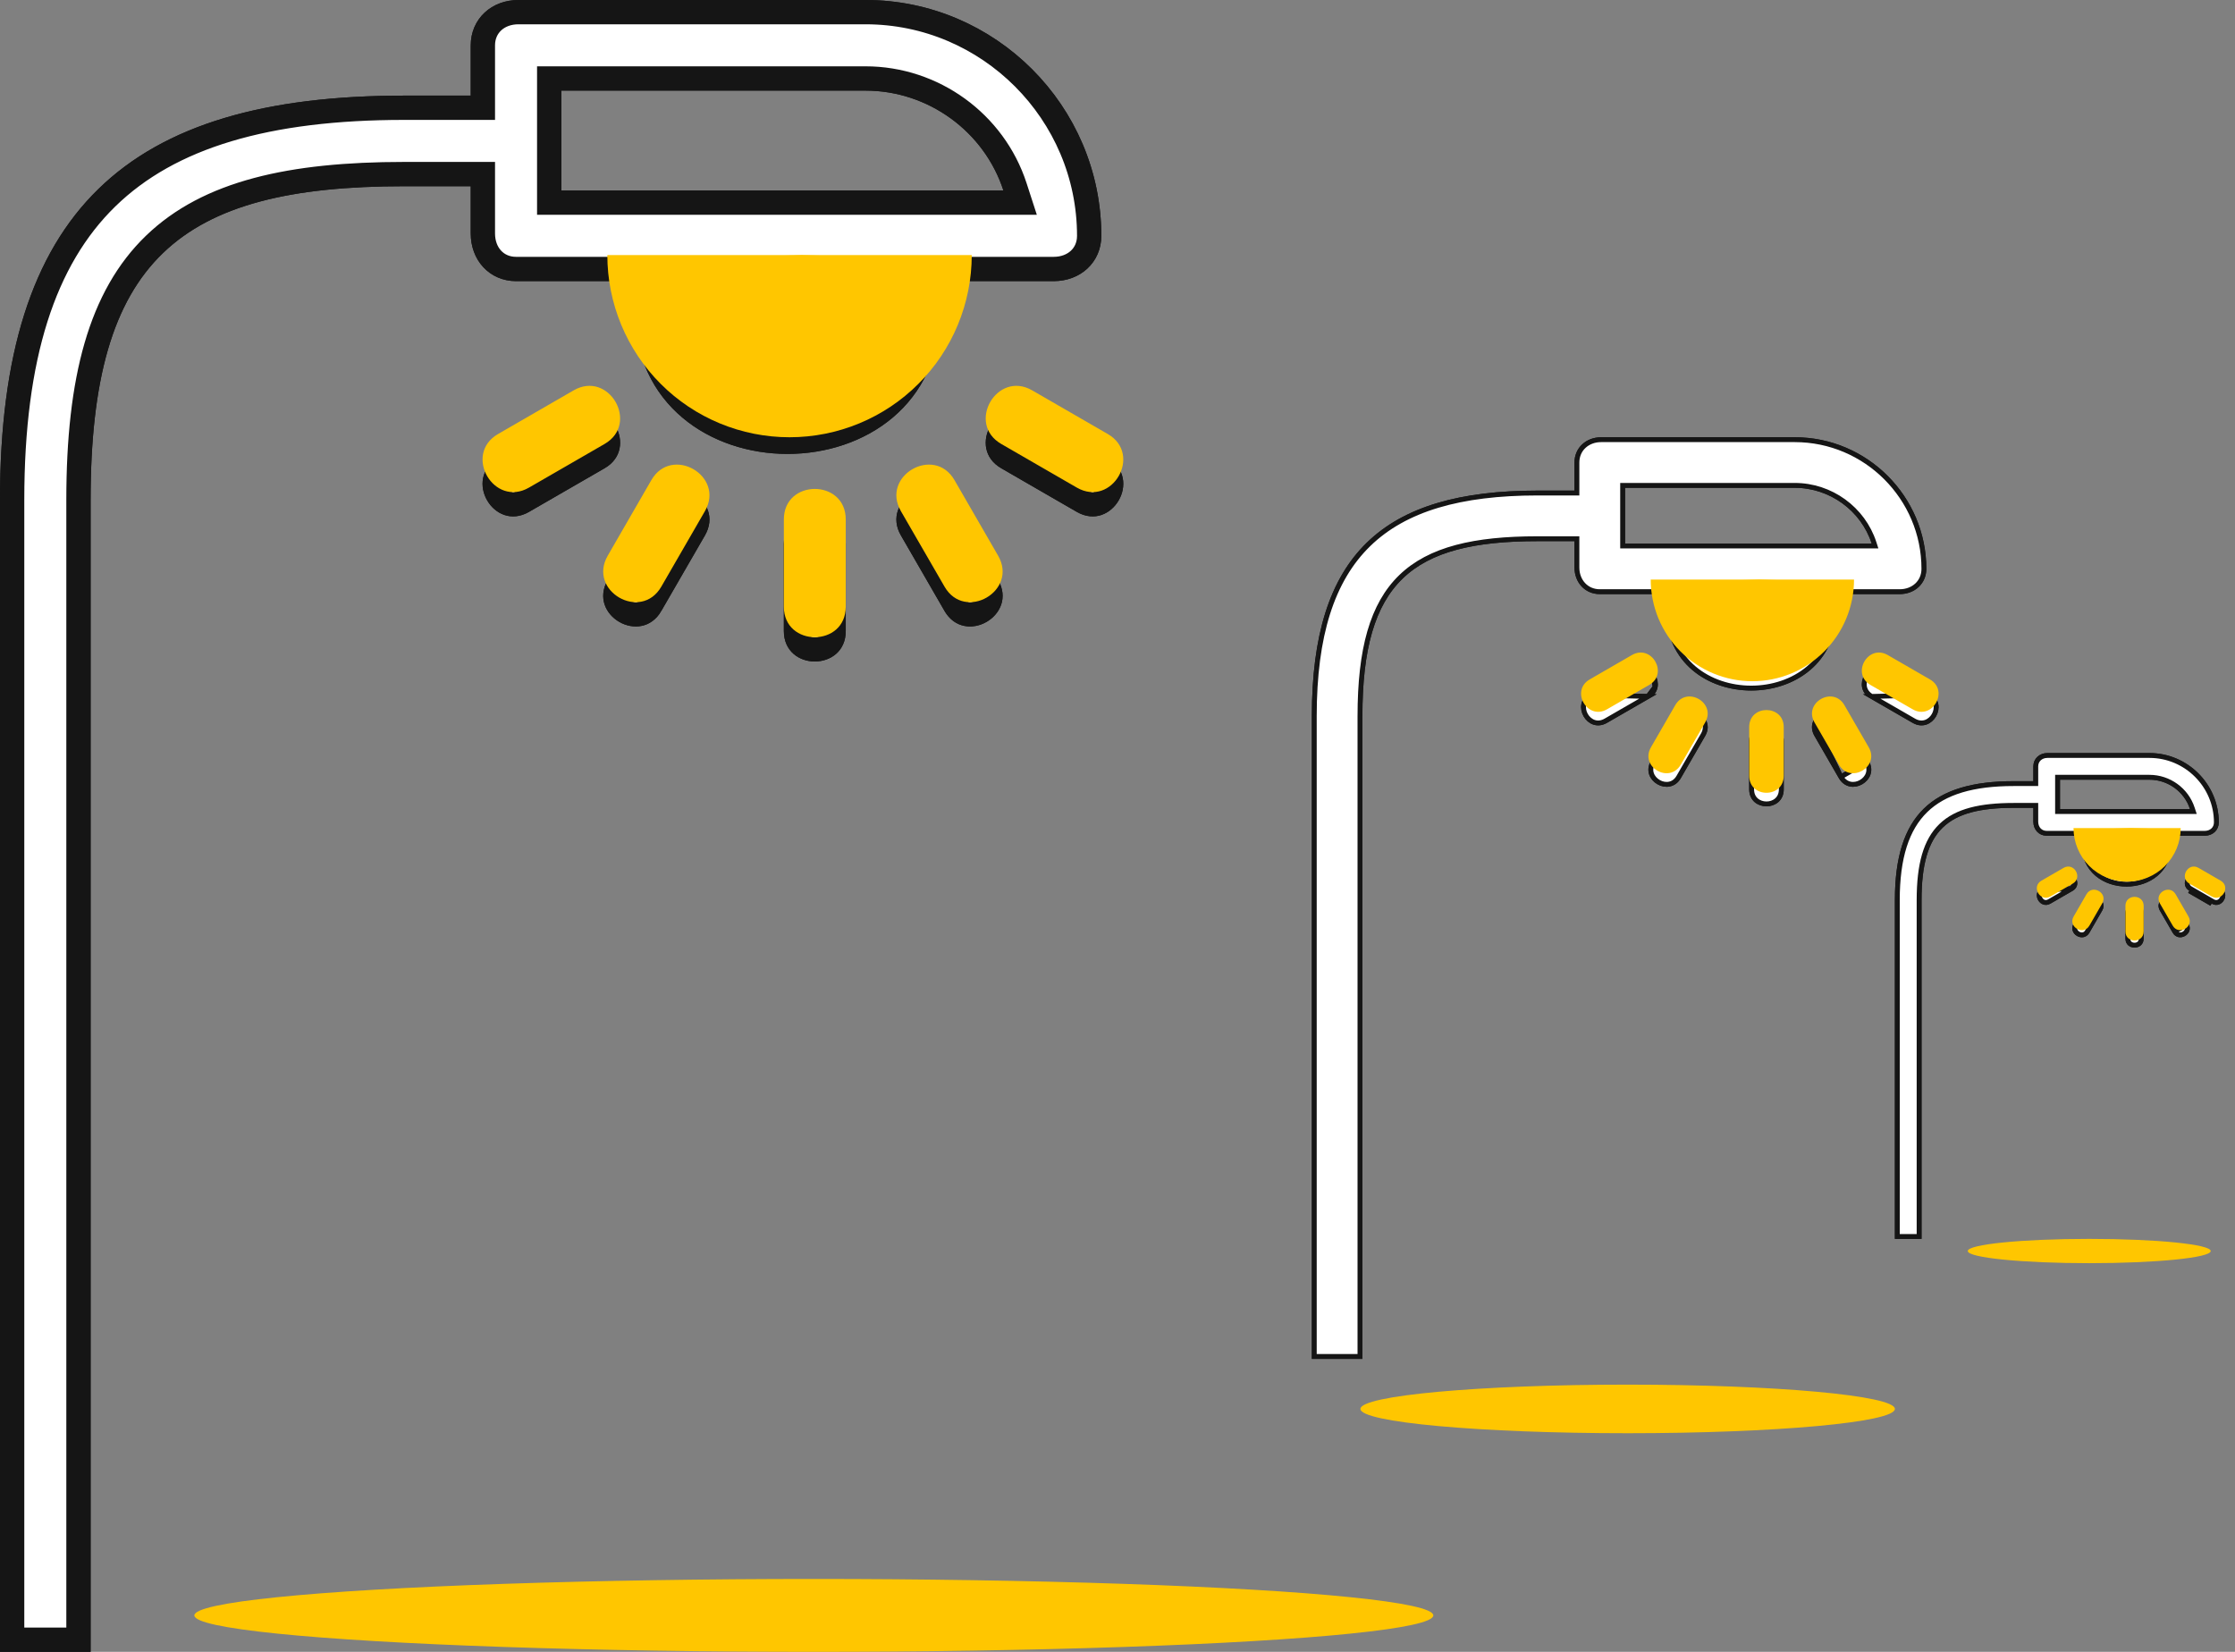 <?xml version="1.0" encoding="UTF-8"?> <svg xmlns="http://www.w3.org/2000/svg" width="92" height="68" viewBox="0 0 92 68" fill="none"><rect x="0" y="0" width="92" height="68" fill="#808080" stroke="none"/> <ellipse cx="33.5" cy="66.5" rx="25.5" ry="1.5" fill="#FFC600"></ellipse> <ellipse cx="67" cy="58" rx="11" ry="1" fill="#FFC600"></ellipse> <ellipse cx="86" cy="51.5" rx="5" ry="0.5" fill="#FFC600"></ellipse> <path d="M19.377 4.436H19.877V3.936V1.866C19.877 1.068 20.495 0.5 21.341 0.5H35.63C40.696 0.5 44.834 4.643 44.834 9.709C44.834 10.505 44.216 11.073 43.371 11.073H38.72H38.22V11.573V12.69C38.22 14.544 37.495 15.902 36.428 16.805C35.349 17.717 33.893 18.186 32.417 18.186C30.941 18.186 29.485 17.717 28.407 16.805C27.339 15.902 26.614 14.544 26.614 12.69V11.573V11.073H26.114H21.243C20.445 11.073 19.877 10.456 19.877 9.61V7.666V7.166H19.377H16.64C11.971 7.166 8.571 7.926 6.357 10.062C4.139 12.202 3.23 15.607 3.23 20.577V67.5H0.5V20.577C0.5 14.669 1.802 10.671 4.399 8.139C6.999 5.604 11.001 4.436 16.64 4.436H19.377ZM20.753 19.299L20.753 19.299L23.862 17.503C24.105 17.362 24.308 17.363 24.467 17.417C24.638 17.475 24.798 17.61 24.905 17.795C25.012 17.98 25.049 18.186 25.013 18.363C24.981 18.528 24.88 18.703 24.637 18.843L21.526 20.639L21.526 20.639C21.283 20.779 21.081 20.779 20.922 20.725C20.751 20.667 20.591 20.532 20.485 20.347C20.378 20.162 20.341 19.956 20.376 19.779C20.409 19.614 20.51 19.439 20.753 19.299ZM25.449 24.126L25.449 24.126L27.244 21.015C27.384 20.772 27.56 20.672 27.725 20.639C27.902 20.604 28.108 20.64 28.293 20.747C28.478 20.854 28.613 21.014 28.671 21.185C28.725 21.344 28.725 21.546 28.585 21.79C28.585 21.79 28.585 21.79 28.585 21.79L26.789 24.899L26.789 24.9C26.649 25.143 26.473 25.244 26.309 25.276C26.132 25.311 25.926 25.275 25.741 25.168C25.556 25.061 25.421 24.901 25.363 24.73C25.309 24.571 25.309 24.369 25.449 24.126ZM45.349 19.299L45.349 19.299C45.592 19.439 45.693 19.614 45.725 19.779C45.761 19.956 45.724 20.162 45.617 20.347C45.51 20.532 45.35 20.667 45.179 20.725C45.021 20.779 44.819 20.779 44.575 20.639L44.575 20.639L41.465 18.843C41.222 18.703 41.121 18.528 41.088 18.363C41.053 18.186 41.09 17.98 41.197 17.795C41.304 17.61 41.463 17.475 41.635 17.417C41.794 17.363 41.996 17.362 42.239 17.503L45.349 19.299ZM40.652 24.126L40.652 24.126C40.793 24.369 40.792 24.571 40.738 24.73C40.68 24.901 40.545 25.061 40.36 25.168C40.175 25.275 39.97 25.311 39.793 25.276C39.628 25.244 39.453 25.143 39.313 24.9L39.312 24.899L37.517 21.79C37.376 21.547 37.377 21.344 37.431 21.185C37.489 21.014 37.623 20.854 37.809 20.747C37.994 20.64 38.2 20.604 38.377 20.639C38.541 20.672 38.717 20.772 38.857 21.015L40.652 24.126ZM35.489 11.573V11.073H34.989H29.844H29.344V11.573V12.69C29.344 13.613 29.738 14.331 30.337 14.807C30.923 15.273 31.681 15.49 32.417 15.49C33.153 15.489 33.911 15.271 34.496 14.805C35.095 14.33 35.489 13.612 35.489 12.69V11.573ZM23.107 3.23H22.607V3.73V7.843V8.343H23.107H23.143H23.178H23.214H23.25H23.285H23.321H23.356H23.392H23.427H23.463H23.498H23.534H23.569H23.605H23.64H23.676H23.712H23.747H23.783H23.818H23.854H23.889H23.925H23.96H23.996H24.032H24.067H24.103H24.138H24.174H24.209H24.245H24.28H24.316H24.351H24.387H24.422H24.458H24.494H24.529H24.565H24.6H24.636H24.671H24.707H24.742H24.778H24.814H24.849H24.885H24.92H24.956H24.991H25.027H25.062H25.098H25.133H25.169H25.204H25.24H25.276H25.311H25.347H25.382H25.418H25.453H25.489H25.524H25.56H25.595H25.631H25.666H25.702H25.738H25.773H25.809H25.844H25.88H25.915H25.951H25.986H26.022H26.058H26.093H26.129H26.164H26.2H26.235H26.271H26.306H26.342H26.377H26.413H26.448H26.484H26.52H26.555H26.591H26.626H26.662H26.697H26.733H26.768H26.804H26.839H26.875H26.91H26.946H26.982H27.017H27.053H27.088H27.124H27.159H27.195H27.23H27.266H27.301H27.337H27.372H27.408H27.444H27.479H27.515H27.55H27.586H27.621H27.657H27.692H27.728H27.764H27.799H27.835H27.87H27.906H27.941H27.977H28.012H28.048H28.083H28.119H28.154H28.19H28.226H28.261H28.297H28.332H28.368H28.403H28.439H28.474H28.51H28.545H28.581H28.616H28.652H28.688H28.723H28.759H28.794H28.83H28.865H28.901H28.936H28.972H29.007H29.043H29.078H29.114H29.15H29.185H29.221H29.256H29.292H29.327H29.363H29.398H29.434H29.47H29.505H29.541H29.576H29.612H29.647H29.683H29.718H29.754H29.789H29.825H29.86H29.896H29.931H29.967H30.003H30.038H30.074H30.109H30.145H30.18H30.216H30.251H30.287H30.323H30.358H30.393H30.429H30.465H30.5H30.536H30.571H30.607H30.642H30.678H30.713H30.749H30.785H30.82H30.856H30.891H30.927H30.962H30.998H31.033H31.069H31.104H31.14H31.175H31.211H31.247H31.282H31.318H31.353H31.389H31.424H31.46H31.495H31.531H31.566H31.602H31.637H31.673H31.709H31.744H31.78H31.815H31.851H31.886H31.922H31.957H31.993H32.028H32.064H32.099H32.135H32.171H32.206H32.242H32.277H32.313H32.348H32.384H32.419H32.455H32.49H32.526H32.562H32.597H32.633H32.668H32.704H32.739H32.775H32.81H32.846H32.881H32.917H32.952H32.988H33.023H33.059H33.095H33.13H33.166H33.201H33.237H33.272H33.308H33.343H33.379H33.414H33.45H33.486H33.521H33.557H33.592H33.628H33.663H33.699H33.734H33.77H33.805H33.841H33.877H33.912H33.948H33.983H34.019H34.054H34.09H34.125H34.161H34.196H34.232H34.267H34.303H34.339H34.374H34.41H34.445H34.481H34.516H34.552H34.587H34.623H34.658H34.694H34.729H34.765H34.8H34.836H34.872H34.907H34.943H34.978H35.014H35.049H35.085H35.12H35.156H35.191H35.227H35.263H35.298H35.334H35.369H35.405H35.44H35.476H35.511H35.547H35.582H35.618H35.654H35.689H35.724H35.76H35.796H35.831H35.867H35.902H35.938H35.973H36.009H36.044H36.08H36.115H36.151H36.187H36.222H36.258H36.293H36.329H36.364H36.4H36.435H36.471H36.506H36.542H36.578H36.613H36.649H36.684H36.72H36.755H36.791H36.826H36.862H36.897H36.933H36.968H37.004H37.039H37.075H37.111H37.146H37.182H37.217H37.253H37.288H37.324H37.359H37.395H37.43H37.466H37.502H37.537H37.573H37.608H37.644H37.679H37.715H37.75H37.786H37.821H37.857H37.892H37.928H37.964H37.999H38.035H38.07H38.106H38.141H38.177H38.212H38.248H38.283H38.319H38.354H38.39H38.425H38.461H38.497H38.532H38.568H38.603H38.639H38.674H38.71H38.745H38.781H38.816H38.852H38.888H38.923H38.959H38.994H39.03H39.065H39.101H39.136H39.172H39.207H39.243H39.278H39.314H39.349H39.385H39.421H39.456H39.492H39.527H39.563H39.598H39.634H39.669H39.705H39.74H39.776H39.812H39.847H39.883H39.918H39.954H39.989H40.025H40.06H40.096H40.131H40.167H40.202H40.238H40.273H40.309H40.345H40.38H40.416H40.451H40.487H40.522H40.558H40.593H40.629H40.664H40.7H40.736H40.771H40.807H40.842H40.878H40.913H40.949H40.984H41.02H41.055H41.091H41.127H41.162H41.197H41.233H41.269H41.304H41.992L41.78 7.689C40.92 5.043 38.416 3.23 35.63 3.23H23.107ZM32.766 22.384C32.766 22.103 32.868 21.928 32.994 21.817C33.13 21.698 33.326 21.627 33.54 21.627C33.754 21.627 33.951 21.698 34.087 21.817C34.213 21.928 34.314 22.103 34.314 22.384V25.975C34.314 26.256 34.213 26.431 34.087 26.541C33.951 26.66 33.754 26.731 33.54 26.731C33.326 26.731 33.13 26.66 32.994 26.541C32.868 26.431 32.766 26.256 32.766 25.975V22.384Z" fill="white" stroke="#151515"></path> <path d="M35.489 11.573V11.073H34.989H29.844H29.344V11.573V12.69C29.344 13.613 29.738 14.331 30.337 14.807C30.923 15.273 31.681 15.49 32.417 15.49C33.153 15.489 33.911 15.271 34.496 14.805C35.095 14.33 35.489 13.612 35.489 12.69V11.573ZM30.344 12.69V12.073H34.489V12.69C34.489 13.299 34.24 13.731 33.874 14.023C33.495 14.324 32.967 14.489 32.416 14.49C31.866 14.49 31.338 14.325 30.959 14.024C30.593 13.733 30.344 13.301 30.344 12.69ZM3.23 20.577V67.5H0.5V20.577C0.5 14.669 1.802 10.671 4.399 8.139C6.999 5.604 11.001 4.436 16.64 4.436H19.377H19.877V3.936V1.866C19.877 1.068 20.495 0.5 21.341 0.5H35.63C40.696 0.5 44.834 4.643 44.834 9.709C44.834 10.505 44.216 11.073 43.371 11.073H38.72H38.22V11.573V12.69C38.22 14.544 37.495 15.902 36.428 16.805C35.349 17.717 33.893 18.186 32.417 18.186C30.941 18.186 29.485 17.717 28.407 16.805C27.339 15.902 26.614 14.544 26.614 12.69V11.573V11.073H26.114H21.243C20.445 11.073 19.877 10.456 19.877 9.61V7.666V7.166H19.377H16.64C11.971 7.166 8.571 7.926 6.357 10.062C4.139 12.202 3.23 15.607 3.23 20.577ZM20.753 19.299L20.753 19.299L23.862 17.503C24.105 17.362 24.308 17.363 24.467 17.417C24.638 17.475 24.798 17.61 24.905 17.795C25.012 17.98 25.049 18.186 25.013 18.363C24.981 18.528 24.88 18.703 24.637 18.843L21.526 20.639L21.526 20.639C21.283 20.779 21.081 20.779 20.922 20.725C20.751 20.667 20.591 20.532 20.485 20.347C20.378 20.162 20.341 19.956 20.376 19.779C20.409 19.614 20.51 19.439 20.753 19.299ZM25.449 24.126L25.449 24.126L27.244 21.015C27.384 20.772 27.56 20.672 27.725 20.639C27.902 20.604 28.108 20.64 28.293 20.747C28.478 20.854 28.613 21.014 28.671 21.185C28.725 21.344 28.725 21.546 28.585 21.79C28.585 21.79 28.585 21.79 28.585 21.79L26.789 24.899L26.789 24.9C26.649 25.143 26.473 25.244 26.309 25.276C26.132 25.311 25.926 25.275 25.741 25.168C25.556 25.061 25.421 24.901 25.363 24.73C25.309 24.571 25.309 24.369 25.449 24.126ZM45.349 19.299L45.349 19.299C45.592 19.439 45.693 19.614 45.725 19.779C45.761 19.956 45.724 20.162 45.617 20.347C45.51 20.532 45.35 20.667 45.179 20.725C45.021 20.779 44.819 20.779 44.575 20.639L44.575 20.639L41.465 18.843C41.222 18.703 41.121 18.528 41.088 18.363C41.053 18.186 41.09 17.98 41.197 17.795C41.304 17.61 41.463 17.475 41.635 17.417C41.794 17.363 41.996 17.362 42.239 17.503L45.349 19.299ZM40.652 24.126L40.652 24.126C40.793 24.369 40.792 24.571 40.738 24.73C40.68 24.901 40.545 25.061 40.36 25.168C40.175 25.275 39.97 25.311 39.793 25.276C39.628 25.244 39.453 25.143 39.313 24.9L39.312 24.899L37.517 21.79C37.376 21.547 37.377 21.344 37.431 21.185C37.489 21.014 37.623 20.854 37.809 20.747C37.994 20.64 38.2 20.604 38.377 20.639C38.541 20.672 38.717 20.772 38.857 21.015L40.652 24.126ZM23.107 3.23H22.607V3.73V7.843V8.343H23.107H23.143H23.178H23.214H23.25H23.285H23.321H23.356H23.392H23.427H23.463H23.498H23.534H23.569H23.605H23.64H23.676H23.712H23.747H23.783H23.818H23.854H23.889H23.925H23.96H23.996H24.032H24.067H24.103H24.138H24.174H24.209H24.245H24.28H24.316H24.351H24.387H24.422H24.458H24.494H24.529H24.565H24.6H24.636H24.671H24.707H24.742H24.778H24.814H24.849H24.885H24.92H24.956H24.991H25.027H25.062H25.098H25.133H25.169H25.204H25.24H25.276H25.311H25.347H25.382H25.418H25.453H25.489H25.524H25.56H25.595H25.631H25.666H25.702H25.738H25.773H25.809H25.844H25.88H25.915H25.951H25.986H26.022H26.058H26.093H26.129H26.164H26.2H26.235H26.271H26.306H26.342H26.377H26.413H26.448H26.484H26.52H26.555H26.591H26.626H26.662H26.697H26.733H26.768H26.804H26.839H26.875H26.91H26.946H26.982H27.017H27.053H27.088H27.124H27.159H27.195H27.23H27.266H27.301H27.337H27.372H27.408H27.444H27.479H27.515H27.55H27.586H27.621H27.657H27.692H27.728H27.764H27.799H27.835H27.87H27.906H27.941H27.977H28.012H28.048H28.083H28.119H28.154H28.19H28.226H28.261H28.297H28.332H28.368H28.403H28.439H28.474H28.51H28.545H28.581H28.616H28.652H28.688H28.723H28.759H28.794H28.83H28.865H28.901H28.936H28.972H29.007H29.043H29.078H29.114H29.15H29.185H29.221H29.256H29.292H29.327H29.363H29.398H29.434H29.47H29.505H29.541H29.576H29.612H29.647H29.683H29.718H29.754H29.789H29.825H29.86H29.896H29.931H29.967H30.003H30.038H30.074H30.109H30.145H30.18H30.216H30.251H30.287H30.323H30.358H30.393H30.429H30.465H30.5H30.536H30.571H30.607H30.642H30.678H30.713H30.749H30.785H30.82H30.856H30.891H30.927H30.962H30.998H31.033H31.069H31.104H31.14H31.175H31.211H31.247H31.282H31.318H31.353H31.389H31.424H31.46H31.495H31.531H31.566H31.602H31.637H31.673H31.709H31.744H31.78H31.815H31.851H31.886H31.922H31.957H31.993H32.028H32.064H32.099H32.135H32.171H32.206H32.242H32.277H32.313H32.348H32.384H32.419H32.455H32.49H32.526H32.562H32.597H32.633H32.668H32.704H32.739H32.775H32.81H32.846H32.881H32.917H32.952H32.988H33.023H33.059H33.095H33.13H33.166H33.201H33.237H33.272H33.308H33.343H33.379H33.414H33.45H33.486H33.521H33.557H33.592H33.628H33.663H33.699H33.734H33.77H33.805H33.841H33.877H33.912H33.948H33.983H34.019H34.054H34.09H34.125H34.161H34.196H34.232H34.267H34.303H34.339H34.374H34.41H34.445H34.481H34.516H34.552H34.587H34.623H34.658H34.694H34.729H34.765H34.8H34.836H34.872H34.907H34.943H34.978H35.014H35.049H35.085H35.12H35.156H35.191H35.227H35.263H35.298H35.334H35.369H35.405H35.44H35.476H35.511H35.547H35.582H35.618H35.654H35.689H35.724H35.76H35.796H35.831H35.867H35.902H35.938H35.973H36.009H36.044H36.08H36.115H36.151H36.187H36.222H36.258H36.293H36.329H36.364H36.4H36.435H36.471H36.506H36.542H36.578H36.613H36.649H36.684H36.72H36.755H36.791H36.826H36.862H36.897H36.933H36.968H37.004H37.039H37.075H37.111H37.146H37.182H37.217H37.253H37.288H37.324H37.359H37.395H37.43H37.466H37.502H37.537H37.573H37.608H37.644H37.679H37.715H37.75H37.786H37.821H37.857H37.892H37.928H37.964H37.999H38.035H38.07H38.106H38.141H38.177H38.212H38.248H38.283H38.319H38.354H38.39H38.425H38.461H38.497H38.532H38.568H38.603H38.639H38.674H38.71H38.745H38.781H38.816H38.852H38.888H38.923H38.959H38.994H39.03H39.065H39.101H39.136H39.172H39.207H39.243H39.278H39.314H39.349H39.385H39.421H39.456H39.492H39.527H39.563H39.598H39.634H39.669H39.705H39.74H39.776H39.812H39.847H39.883H39.918H39.954H39.989H40.025H40.06H40.096H40.131H40.167H40.202H40.238H40.273H40.309H40.345H40.38H40.416H40.451H40.487H40.522H40.558H40.593H40.629H40.664H40.7H40.736H40.771H40.807H40.842H40.878H40.913H40.949H40.984H41.02H41.055H41.091H41.127H41.162H41.197H41.233H41.269H41.304H41.992L41.78 7.689C40.92 5.043 38.416 3.23 35.63 3.23H23.107ZM32.766 22.384C32.766 22.103 32.868 21.928 32.994 21.817C33.13 21.698 33.326 21.627 33.54 21.627C33.754 21.627 33.951 21.698 34.087 21.817C34.213 21.928 34.314 22.103 34.314 22.384V25.975C34.314 26.256 34.213 26.431 34.087 26.541C33.951 26.66 33.754 26.731 33.54 26.731C33.326 26.731 33.13 26.66 32.994 26.541C32.868 26.431 32.766 26.256 32.766 25.975V22.384Z" fill="white" stroke="#151515"></path> <path fill-rule="evenodd" clip-rule="evenodd" d="M38.72 10.691V11.69C38.72 19.685 26.114 19.685 26.114 11.69V10.746L33 10.5L38.72 10.691ZM23.612 16.07C25.064 15.232 26.337 17.438 24.887 18.276L21.776 20.072C20.326 20.91 19.052 18.703 20.503 17.866L23.612 16.07ZM26.811 19.765C27.649 18.315 29.855 19.588 29.018 21.04L27.222 24.15C26.385 25.601 24.179 24.326 25.016 22.876L26.811 19.765ZM42.489 16.07C41.038 15.232 39.764 17.438 41.215 18.276L44.325 20.072C45.776 20.91 47.049 18.703 45.599 17.866L42.489 16.07ZM39.29 19.765C38.452 18.315 36.246 19.588 37.083 21.04L38.88 24.15C39.717 25.601 41.923 24.326 41.086 22.876L39.29 19.765ZM34.814 21.384C34.814 19.708 32.266 19.708 32.266 21.384V24.975C32.266 26.65 34.814 26.65 34.814 24.975V21.384Z" fill="#FFC600"></path> <path d="M40 10.5C40 11.485 39.806 12.46 39.429 13.37C39.052 14.28 38.5 15.107 37.803 15.803C37.107 16.5 36.28 17.052 35.37 17.429C34.46 17.806 33.485 18 32.5 18C31.515 18 30.54 17.806 29.63 17.429C28.72 17.052 27.893 16.5 27.197 15.803C26.5 15.107 25.948 14.28 25.571 13.37C25.194 12.46 25 11.485 25 10.5L32.5 10.5H40Z" fill="#FFC600"></path> <path d="M65.489 28.613L65.489 28.613C65.311 28.716 65.222 28.856 65.193 29.001C65.164 29.148 65.196 29.306 65.274 29.442C65.353 29.578 65.474 29.685 65.616 29.733C65.755 29.78 65.921 29.773 66.1 29.67L66.1 29.67L67.836 28.669L65.489 28.613ZM65.489 28.613L67.224 27.61M65.489 28.613L67.224 27.61M68.044 31.372L68.044 31.372C67.941 31.55 67.934 31.716 67.982 31.856C68.03 31.997 68.137 32.119 68.273 32.197C68.408 32.276 68.567 32.308 68.714 32.278C68.858 32.25 68.999 32.161 69.102 31.982L69.102 31.982L70.104 30.247C70.104 30.247 70.104 30.247 70.104 30.247C70.207 30.068 70.214 29.902 70.166 29.763C70.118 29.621 70.011 29.499 69.875 29.421C69.74 29.343 69.581 29.311 69.434 29.34C69.29 29.369 69.149 29.457 69.046 29.636L68.044 31.372ZM68.044 31.372L69.046 29.636L68.044 31.372ZM79.392 28.613L79.392 28.613L77.657 27.61C77.657 27.61 77.657 27.61 77.657 27.61C77.478 27.508 77.312 27.501 77.172 27.548C77.03 27.596 76.909 27.703 76.831 27.839C76.752 27.975 76.72 28.133 76.749 28.28C76.778 28.425 76.867 28.566 77.046 28.669L79.392 28.613ZM79.392 28.613C79.57 28.716 79.659 28.856 79.688 29.001C79.717 29.148 79.685 29.306 79.607 29.442C79.528 29.578 79.407 29.685 79.265 29.733C79.126 29.78 78.96 29.773 78.781 29.67L78.781 29.67L77.046 28.669L79.392 28.613ZM76.837 31.372L76.837 31.372L75.835 29.636L76.837 31.372ZM76.837 31.372C76.94 31.55 76.947 31.716 76.899 31.856C76.851 31.997 76.744 32.119 76.608 32.197C76.473 32.276 76.314 32.308 76.167 32.278C76.023 32.25 75.882 32.161 75.779 31.982L75.779 31.982M76.837 31.372L75.779 31.982M75.779 31.982L74.777 30.247C74.674 30.069 74.668 29.902 74.715 29.763M75.779 31.982L74.715 29.763M67.224 27.61C67.403 27.508 67.569 27.501 67.709 27.548M67.224 27.61L67.709 27.548M67.709 27.548C67.851 27.596 67.972 27.703 68.05 27.839M67.709 27.548L68.05 27.839M68.05 27.839C68.129 27.975 68.161 28.133 68.132 28.28M68.05 27.839L68.132 28.28M68.132 28.28C68.103 28.425 68.014 28.566 67.836 28.669L68.132 28.28ZM74.715 29.763C74.763 29.621 74.87 29.499 75.006 29.421M74.715 29.763L75.006 29.421M75.006 29.421C75.141 29.343 75.3 29.311 75.447 29.34M75.006 29.421L75.447 29.34M75.447 29.34C75.591 29.369 75.732 29.457 75.835 29.636L75.447 29.34ZM64.811 20.296H64.911V20.196V19.041C64.911 18.483 65.351 18.1 65.907 18.1H73.88C76.805 18.1 79.194 20.492 79.194 23.417C79.194 23.974 78.755 24.357 78.199 24.357H75.604H75.504V24.457V25.08C75.504 26.166 75.077 26.975 74.44 27.513C73.802 28.053 72.946 28.326 72.087 28.326C71.228 28.326 70.373 28.053 69.734 27.513C69.097 26.975 68.67 26.166 68.67 25.08V24.457V24.357H68.57H65.852C65.295 24.357 64.911 23.918 64.911 23.362V22.277V22.177H64.811H63.285C60.689 22.177 58.854 22.602 57.671 23.743C56.488 24.885 55.981 26.721 55.981 29.481V55.84H54.1V29.481C54.1 26.163 54.831 23.874 56.33 22.413C57.829 20.951 60.119 20.296 63.285 20.296H64.811ZM73.622 24.457V24.357H73.522H70.651H70.552V24.457V25.08C70.552 25.54 70.745 25.889 71.038 26.121C71.328 26.352 71.71 26.464 72.087 26.463C72.464 26.463 72.846 26.351 73.136 26.12C73.428 25.888 73.622 25.539 73.622 25.08V24.457ZM66.893 19.981H66.793V20.081V22.376V22.476H66.893H66.912H66.932H66.952H66.972H66.992H67.012H67.031H67.051H67.071H67.091H67.111H67.131H67.15H67.17H67.19H67.21H67.23H67.25H67.269H67.289H67.309H67.329H67.349H67.369H67.388H67.408H67.428H67.448H67.468H67.488H67.507H67.527H67.547H67.567H67.587H67.607H67.626H67.646H67.666H67.686H67.706H67.726H67.745H67.765H67.785H67.805H67.825H67.845H67.864H67.884H67.904H67.924H67.944H67.964H67.983H68.003H68.023H68.043H68.063H68.083H68.102H68.122H68.142H68.162H68.182H68.201H68.221H68.241H68.261H68.281H68.301H68.32H68.34H68.36H68.38H68.4H68.42H68.439H68.459H68.479H68.499H68.519H68.539H68.558H68.578H68.598H68.618H68.638H68.658H68.677H68.697H68.717H68.737H68.757H68.777H68.796H68.816H68.836H68.856H68.876H68.896H68.915H68.935H68.955H68.975H68.995H69.015H69.034H69.054H69.074H69.094H69.114H69.134H69.153H69.173H69.193H69.213H69.233H69.253H69.272H69.292H69.312H69.332H69.352H69.372H69.391H69.411H69.431H69.451H69.471H69.49H69.51H69.53H69.55H69.57H69.59H69.609H69.629H69.649H69.669H69.689H69.709H69.728H69.748H69.768H69.788H69.808H69.828H69.847H69.867H69.887H69.907H69.927H69.947H69.966H69.986H70.006H70.026H70.046H70.066H70.085H70.105H70.125H70.145H70.165H70.185H70.204H70.224H70.244H70.264H70.284H70.304H70.323H70.343H70.363H70.383H70.403H70.423H70.442H70.462H70.482H70.502H70.522H70.541H70.561H70.581H70.601H70.621H70.641H70.66H70.68H70.7H70.72H70.74H70.76H70.779H70.799H70.819H70.839H70.859H70.879H70.898H70.918H70.938H70.958H70.978H70.998H71.017H71.037H71.057H71.077H71.097H71.117H71.136H71.156H71.176H71.196H71.216H71.236H71.255H71.275H71.295H71.315H71.335H71.355H71.374H71.394H71.414H71.434H71.454H71.474H71.493H71.513H71.533H71.553H71.573H71.593H71.612H71.632H71.652H71.672H71.692H71.712H71.731H71.751H71.771H71.791H71.811H71.831H71.85H71.87H71.89H71.91H71.93H71.95H71.969H71.989H72.009H72.029H72.049H72.068H72.088H72.108H72.128H72.148H72.168H72.187H72.207H72.227H72.247H72.267H72.287H72.306H72.326H72.346H72.366H72.386H72.406H72.425H72.445H72.465H72.485H72.505H72.525H72.544H72.564H72.584H72.604H72.624H72.644H72.663H72.683H72.703H72.723H72.743H72.763H72.782H72.802H72.822H72.842H72.862H72.881H72.901H72.921H72.941H72.961H72.981H73H73.02H73.04H73.06H73.08H73.1H73.119H73.139H73.159H73.179H73.199H73.219H73.238H73.258H73.278H73.298H73.318H73.338H73.357H73.377H73.397H73.417H73.437H73.457H73.476H73.496H73.516H73.536H73.556H73.576H73.595H73.615H73.635H73.655H73.675H73.694H73.714H73.734H73.754H73.774H73.794H73.813H73.833H73.853H73.873H73.893H73.912H73.932H73.952H73.972H73.992H74.012H74.031H74.051H74.071H74.091H74.111H74.131H74.15H74.17H74.19H74.21H74.23H74.25H74.269H74.289H74.309H74.329H74.349H74.369H74.388H74.408H74.428H74.448H74.468H74.488H74.507H74.527H74.547H74.567H74.587H74.607H74.626H74.646H74.666H74.686H74.706H74.725H74.745H74.765H74.785H74.805H74.825H74.844H74.864H74.884H74.904H74.924H74.944H74.963H74.983H75.003H75.023H75.043H75.063H75.082H75.102H75.122H75.142H75.162H75.182H75.201H75.221H75.241H75.261H75.281H75.301H75.32H75.34H75.36H75.38H75.4H75.419H75.439H75.459H75.479H75.499H75.519H75.538H75.558H75.578H75.598H75.618H75.638H75.657H75.677H75.697H75.717H75.737H75.757H75.776H75.796H75.816H75.836H75.856H75.876H75.895H75.915H75.935H75.955H75.975H75.995H76.014H76.034H76.054H76.074H76.094H76.114H76.133H76.153H76.173H76.193H76.213H76.233H76.252H76.272H76.292H76.312H76.332H76.352H76.371H76.391H76.411H76.431H76.451H76.471H76.49H76.51H76.53H76.55H76.57H76.589H76.609H76.629H76.649H76.669H76.689H76.708H76.728H76.748H76.768H76.788H76.808H76.827H76.847H76.867H76.887H76.907H76.927H76.946H76.966H76.986H77.006H77.026H77.046H77.183L77.141 22.345C76.685 20.943 75.357 19.981 73.88 19.981H66.893ZM72.103 30.489C72.103 30.283 72.18 30.135 72.291 30.038C72.403 29.939 72.557 29.888 72.714 29.888C72.87 29.888 73.024 29.939 73.136 30.038C73.247 30.135 73.325 30.283 73.325 30.489V32.493C73.325 32.699 73.247 32.846 73.136 32.943C73.024 33.042 72.87 33.094 72.714 33.094C72.557 33.094 72.403 33.042 72.291 32.943C72.18 32.846 72.103 32.699 72.103 32.493V30.489Z" fill="white" stroke="#151515" stroke-width="0.2"></path> <path d="M65.489 28.613L65.489 28.613C65.311 28.716 65.222 28.856 65.193 29.001C65.164 29.148 65.196 29.306 65.274 29.442C65.353 29.578 65.474 29.685 65.616 29.733C65.755 29.78 65.921 29.773 66.1 29.67L66.1 29.67L67.836 28.669L65.489 28.613ZM65.489 28.613L67.224 27.61M65.489 28.613L67.224 27.61M68.044 31.372L68.044 31.372C67.941 31.55 67.934 31.716 67.982 31.856C68.03 31.997 68.137 32.119 68.273 32.197C68.408 32.276 68.567 32.308 68.714 32.278C68.858 32.25 68.999 32.161 69.102 31.982L69.102 31.982L70.104 30.247C70.104 30.247 70.104 30.247 70.104 30.247C70.207 30.068 70.214 29.902 70.166 29.763C70.118 29.621 70.011 29.499 69.875 29.421C69.74 29.343 69.581 29.311 69.434 29.34C69.29 29.369 69.149 29.457 69.046 29.636L68.044 31.372ZM68.044 31.372L69.046 29.636L68.044 31.372ZM79.392 28.613L79.392 28.613L77.657 27.61C77.657 27.61 77.657 27.61 77.657 27.61C77.478 27.508 77.312 27.501 77.172 27.548C77.03 27.596 76.909 27.703 76.831 27.839C76.752 27.975 76.72 28.133 76.749 28.28C76.778 28.425 76.867 28.566 77.046 28.669L79.392 28.613ZM79.392 28.613C79.57 28.716 79.659 28.856 79.688 29.001C79.717 29.148 79.685 29.306 79.607 29.442C79.528 29.578 79.407 29.685 79.265 29.733C79.126 29.78 78.96 29.773 78.781 29.67L78.781 29.67L77.046 28.669L79.392 28.613ZM76.837 31.372L76.837 31.372L75.835 29.636L76.837 31.372ZM76.837 31.372C76.94 31.55 76.947 31.716 76.899 31.856C76.851 31.997 76.744 32.119 76.608 32.197C76.473 32.276 76.314 32.308 76.167 32.278C76.023 32.25 75.882 32.161 75.779 31.982L75.779 31.982M76.837 31.372L75.779 31.982M75.779 31.982L74.777 30.247C74.674 30.069 74.668 29.902 74.715 29.763M75.779 31.982L74.715 29.763M67.224 27.61C67.403 27.508 67.569 27.501 67.709 27.548M67.224 27.61L67.709 27.548M67.709 27.548C67.851 27.596 67.972 27.703 68.05 27.839M67.709 27.548L68.05 27.839M68.05 27.839C68.129 27.975 68.161 28.133 68.132 28.28M68.05 27.839L68.132 28.28M68.132 28.28C68.103 28.425 68.014 28.566 67.836 28.669L68.132 28.28ZM74.715 29.763C74.763 29.621 74.87 29.499 75.006 29.421M74.715 29.763L75.006 29.421M75.006 29.421C75.141 29.343 75.3 29.311 75.447 29.34M75.006 29.421L75.447 29.34M75.447 29.34C75.591 29.369 75.732 29.457 75.835 29.636L75.447 29.34ZM73.622 24.457V24.357H73.522H70.651H70.552V24.457V25.08C70.552 25.54 70.745 25.889 71.038 26.121C71.328 26.352 71.71 26.464 72.087 26.463C72.464 26.463 72.846 26.351 73.136 26.12C73.428 25.888 73.622 25.539 73.622 25.08V24.457ZM70.751 25.08V24.557H73.422V25.08C73.422 25.476 73.257 25.768 73.011 25.964C72.763 26.162 72.427 26.263 72.087 26.264C71.746 26.264 71.411 26.162 71.162 25.965C70.916 25.769 70.751 25.477 70.751 25.08ZM55.981 29.481V55.84H54.1V29.481C54.1 26.163 54.831 23.874 56.33 22.413C57.829 20.951 60.119 20.296 63.285 20.296H64.811H64.911V20.196V19.041C64.911 18.483 65.351 18.1 65.907 18.1H73.88C76.805 18.1 79.194 20.492 79.194 23.417C79.194 23.974 78.755 24.357 78.199 24.357H75.604H75.504V24.457V25.08C75.504 26.166 75.077 26.975 74.44 27.513C73.802 28.053 72.946 28.326 72.087 28.326C71.228 28.326 70.373 28.053 69.734 27.513C69.097 26.975 68.67 26.166 68.67 25.08V24.457V24.357H68.57H65.852C65.295 24.357 64.911 23.918 64.911 23.362V22.277V22.177H64.811H63.285C60.689 22.177 58.854 22.602 57.671 23.743C56.488 24.885 55.981 26.721 55.981 29.481ZM66.893 19.981H66.793V20.081V22.376V22.476H66.893H66.912H66.932H66.952H66.972H66.992H67.012H67.031H67.051H67.071H67.091H67.111H67.131H67.15H67.17H67.19H67.21H67.23H67.25H67.269H67.289H67.309H67.329H67.349H67.369H67.388H67.408H67.428H67.448H67.468H67.488H67.507H67.527H67.547H67.567H67.587H67.607H67.626H67.646H67.666H67.686H67.706H67.726H67.745H67.765H67.785H67.805H67.825H67.845H67.864H67.884H67.904H67.924H67.944H67.964H67.983H68.003H68.023H68.043H68.063H68.083H68.102H68.122H68.142H68.162H68.182H68.201H68.221H68.241H68.261H68.281H68.301H68.32H68.34H68.36H68.38H68.4H68.42H68.439H68.459H68.479H68.499H68.519H68.539H68.558H68.578H68.598H68.618H68.638H68.658H68.677H68.697H68.717H68.737H68.757H68.777H68.796H68.816H68.836H68.856H68.876H68.896H68.915H68.935H68.955H68.975H68.995H69.015H69.034H69.054H69.074H69.094H69.114H69.134H69.153H69.173H69.193H69.213H69.233H69.253H69.272H69.292H69.312H69.332H69.352H69.372H69.391H69.411H69.431H69.451H69.471H69.49H69.51H69.53H69.55H69.57H69.59H69.609H69.629H69.649H69.669H69.689H69.709H69.728H69.748H69.768H69.788H69.808H69.828H69.847H69.867H69.887H69.907H69.927H69.947H69.966H69.986H70.006H70.026H70.046H70.066H70.085H70.105H70.125H70.145H70.165H70.185H70.204H70.224H70.244H70.264H70.284H70.304H70.323H70.343H70.363H70.383H70.403H70.423H70.442H70.462H70.482H70.502H70.522H70.541H70.561H70.581H70.601H70.621H70.641H70.66H70.68H70.7H70.72H70.74H70.76H70.779H70.799H70.819H70.839H70.859H70.879H70.898H70.918H70.938H70.958H70.978H70.998H71.017H71.037H71.057H71.077H71.097H71.117H71.136H71.156H71.176H71.196H71.216H71.236H71.255H71.275H71.295H71.315H71.335H71.355H71.374H71.394H71.414H71.434H71.454H71.474H71.493H71.513H71.533H71.553H71.573H71.593H71.612H71.632H71.652H71.672H71.692H71.712H71.731H71.751H71.771H71.791H71.811H71.831H71.85H71.87H71.89H71.91H71.93H71.95H71.969H71.989H72.009H72.029H72.049H72.068H72.088H72.108H72.128H72.148H72.168H72.187H72.207H72.227H72.247H72.267H72.287H72.306H72.326H72.346H72.366H72.386H72.406H72.425H72.445H72.465H72.485H72.505H72.525H72.544H72.564H72.584H72.604H72.624H72.644H72.663H72.683H72.703H72.723H72.743H72.763H72.782H72.802H72.822H72.842H72.862H72.881H72.901H72.921H72.941H72.961H72.981H73H73.02H73.04H73.06H73.08H73.1H73.119H73.139H73.159H73.179H73.199H73.219H73.238H73.258H73.278H73.298H73.318H73.338H73.357H73.377H73.397H73.417H73.437H73.457H73.476H73.496H73.516H73.536H73.556H73.576H73.595H73.615H73.635H73.655H73.675H73.694H73.714H73.734H73.754H73.774H73.794H73.813H73.833H73.853H73.873H73.893H73.912H73.932H73.952H73.972H73.992H74.012H74.031H74.051H74.071H74.091H74.111H74.131H74.15H74.17H74.19H74.21H74.23H74.25H74.269H74.289H74.309H74.329H74.349H74.369H74.388H74.408H74.428H74.448H74.468H74.488H74.507H74.527H74.547H74.567H74.587H74.607H74.626H74.646H74.666H74.686H74.706H74.725H74.745H74.765H74.785H74.805H74.825H74.844H74.864H74.884H74.904H74.924H74.944H74.963H74.983H75.003H75.023H75.043H75.063H75.082H75.102H75.122H75.142H75.162H75.182H75.201H75.221H75.241H75.261H75.281H75.301H75.32H75.34H75.36H75.38H75.4H75.419H75.439H75.459H75.479H75.499H75.519H75.538H75.558H75.578H75.598H75.618H75.638H75.657H75.677H75.697H75.717H75.737H75.757H75.776H75.796H75.816H75.836H75.856H75.876H75.895H75.915H75.935H75.955H75.975H75.995H76.014H76.034H76.054H76.074H76.094H76.114H76.133H76.153H76.173H76.193H76.213H76.233H76.252H76.272H76.292H76.312H76.332H76.352H76.371H76.391H76.411H76.431H76.451H76.471H76.49H76.51H76.53H76.55H76.57H76.589H76.609H76.629H76.649H76.669H76.689H76.708H76.728H76.748H76.768H76.788H76.808H76.827H76.847H76.867H76.887H76.907H76.927H76.946H76.966H76.986H77.006H77.026H77.046H77.183L77.141 22.345C76.685 20.943 75.357 19.981 73.88 19.981H66.893ZM72.103 30.489C72.103 30.283 72.18 30.135 72.291 30.038C72.403 29.939 72.557 29.888 72.714 29.888C72.87 29.888 73.024 29.939 73.136 30.038C73.247 30.135 73.325 30.283 73.325 30.489V32.493C73.325 32.699 73.247 32.846 73.136 32.943C73.024 33.042 72.87 33.094 72.714 33.094C72.557 33.094 72.403 33.042 72.291 32.943C72.18 32.846 72.103 32.699 72.103 32.493V30.489Z" fill="white" stroke="#151515" stroke-width="0.2"></path> <path fill-rule="evenodd" clip-rule="evenodd" d="M75.604 23.965V24.522C75.604 28.983 68.57 28.983 68.57 24.522V23.996L72.412 23.858L75.604 23.965ZM67.174 26.966C67.984 26.499 68.695 27.73 67.886 28.197L66.15 29.199C65.341 29.666 64.63 28.435 65.439 27.968L67.174 26.966ZM68.959 29.028C69.427 28.219 70.658 28.929 70.191 29.739L69.188 31.474C68.721 32.284 67.49 31.573 67.958 30.764L68.959 29.028ZM77.707 26.966C76.897 26.499 76.186 27.73 76.996 28.197L78.731 29.199C79.54 29.666 80.251 28.435 79.442 27.968L77.707 26.966ZM75.922 29.028C75.454 28.219 74.224 28.929 74.691 29.739L75.693 31.474C76.16 32.284 77.391 31.573 76.924 30.764L75.922 29.028ZM73.424 29.931C73.424 28.996 72.003 28.996 72.003 29.931V31.935C72.003 32.869 73.424 32.869 73.424 31.935V29.931Z" fill="#FFC600"></path> <path d="M76.318 23.858C76.318 24.408 76.21 24.952 75.999 25.46C75.789 25.968 75.481 26.429 75.092 26.817C74.704 27.206 74.242 27.514 73.735 27.724C73.227 27.935 72.683 28.043 72.133 28.043C71.584 28.043 71.04 27.935 70.532 27.724C70.024 27.514 69.563 27.206 69.174 26.817C68.786 26.429 68.478 25.968 68.267 25.46C68.057 24.952 67.949 24.408 67.949 23.858L72.133 23.858H76.318Z" fill="#FFC600"></path> <path d="M84.08 36.635L84.08 36.635C83.997 36.683 83.959 36.746 83.947 36.808C83.934 36.873 83.948 36.945 83.984 37.008C84.02 37.071 84.076 37.119 84.138 37.14C84.198 37.16 84.272 37.159 84.355 37.111L84.355 37.111L85.27 36.583L84.08 36.635ZM84.08 36.635L84.995 36.107M84.08 36.635L84.995 36.107M85.444 38.072L85.444 38.072C85.397 38.155 85.395 38.229 85.415 38.289C85.436 38.351 85.484 38.407 85.547 38.443C85.61 38.479 85.682 38.493 85.747 38.48C85.809 38.468 85.872 38.43 85.92 38.347L85.92 38.347L86.448 37.432C86.448 37.432 86.448 37.432 86.448 37.432C86.496 37.349 86.498 37.276 86.477 37.216C86.456 37.153 86.408 37.098 86.345 37.061C86.282 37.025 86.21 37.011 86.145 37.024C86.083 37.036 86.02 37.075 85.972 37.157L85.444 38.072ZM85.444 38.072L85.972 37.157L85.444 38.072ZM89.997 38.072L89.997 38.072L89.469 37.157L89.997 38.072ZM89.997 38.072C90.045 38.155 90.047 38.229 90.026 38.289C90.005 38.351 89.957 38.407 89.894 38.443C89.831 38.479 89.759 38.493 89.695 38.48C89.632 38.468 89.57 38.43 89.522 38.347L89.522 38.347M89.997 38.072L89.522 38.347M89.522 38.347L88.993 37.432C88.946 37.349 88.944 37.276 88.965 37.216M89.522 38.347L88.965 37.216M84.995 36.107C85.078 36.059 85.151 36.058 85.211 36.078M84.995 36.107L85.211 36.078M85.211 36.078C85.274 36.099 85.329 36.147 85.366 36.21M85.211 36.078L85.366 36.21M85.366 36.21C85.402 36.273 85.416 36.345 85.403 36.41M85.366 36.21L85.403 36.41M85.403 36.41C85.391 36.472 85.352 36.535 85.27 36.583L85.403 36.41ZM88.965 37.216C88.986 37.153 89.034 37.098 89.097 37.061M88.965 37.216L89.097 37.061M89.097 37.061C89.16 37.025 89.232 37.011 89.296 37.024M89.097 37.061L89.296 37.024M89.296 37.024C89.359 37.036 89.422 37.075 89.469 37.157L89.296 37.024ZM83.699 32.258H83.799V32.158V31.549C83.799 31.285 84.006 31.1 84.277 31.1H88.48C89.995 31.1 91.233 32.34 91.233 33.855C91.233 34.119 91.027 34.304 90.756 34.304H89.388H89.288V34.404V34.732C89.288 35.291 89.069 35.704 88.744 35.979C88.418 36.255 87.978 36.396 87.534 36.396C87.091 36.396 86.651 36.255 86.325 35.979C86 35.704 85.781 35.291 85.781 34.732V34.404V34.304H85.681H84.248C83.984 34.304 83.799 34.097 83.799 33.826V33.255V33.155H83.699H82.894C81.524 33.155 80.54 33.378 79.903 33.993C79.264 34.609 78.997 35.594 78.997 37.052V50.9H78.1V37.052C78.1 35.309 78.484 34.118 79.261 33.36C80.039 32.602 81.231 32.258 82.894 32.258H83.699ZM91.362 36.635L91.362 36.635C91.444 36.683 91.482 36.746 91.495 36.808C91.508 36.873 91.494 36.945 91.457 37.008C91.421 37.071 91.366 37.119 91.303 37.14C91.243 37.16 91.17 37.159 91.087 37.111L91.087 37.111L90.172 36.583C90.089 36.535 90.051 36.472 90.039 36.41C90.026 36.345 90.04 36.273 90.076 36.21C90.112 36.147 90.168 36.099 90.23 36.078C90.29 36.058 90.364 36.059 90.447 36.107C90.447 36.107 90.447 36.107 90.447 36.107L91.362 36.635ZM91.037 37.197L90.122 36.669L91.037 37.197ZM88.391 34.404V34.304H88.291H86.778H86.678V34.404V34.732C86.678 34.989 86.787 35.187 86.952 35.318C87.115 35.447 87.327 35.509 87.534 35.509C87.742 35.509 87.954 35.447 88.117 35.318C88.282 35.187 88.391 34.989 88.391 34.732V34.404ZM84.796 31.997H84.696V32.097V33.307V33.407H84.796H84.807H84.817H84.828H84.838H84.849H84.859H84.87H84.88H84.89H84.901H84.911H84.922H84.932H84.943H84.953H84.964H84.974H84.984H84.995H85.005H85.016H85.026H85.037H85.047H85.058H85.068H85.079H85.089H85.1H85.11H85.12H85.131H85.141H85.152H85.162H85.173H85.183H85.194H85.204H85.214H85.225H85.235H85.246H85.256H85.267H85.277H85.288H85.298H85.308H85.319H85.329H85.34H85.35H85.361H85.371H85.382H85.392H85.403H85.413H85.424H85.434H85.444H85.455H85.465H85.476H85.486H85.497H85.507H85.518H85.528H85.538H85.549H85.559H85.57H85.58H85.591H85.601H85.612H85.622H85.633H85.643H85.653H85.664H85.674H85.685H85.695H85.706H85.716H85.727H85.737H85.748H85.758H85.769H85.779H85.789H85.8H85.81H85.821H85.831H85.842H85.852H85.863H85.873H85.883H85.894H85.904H85.915H85.925H85.936H85.946H85.957H85.967H85.978H85.988H85.999H86.009H86.019H86.03H86.04H86.051H86.061H86.072H86.082H86.093H86.103H86.114H86.124H86.134H86.145H86.155H86.166H86.176H86.187H86.197H86.207H86.218H86.228H86.239H86.249H86.26H86.27H86.281H86.291H86.302H86.312H86.323H86.333H86.343H86.354H86.364H86.375H86.385H86.396H86.406H86.417H86.427H86.438H86.448H86.458H86.469H86.479H86.49H86.5H86.511H86.521H86.532H86.542H86.552H86.563H86.573H86.584H86.594H86.605H86.615H86.626H86.636H86.647H86.657H86.668H86.678H86.688H86.699H86.709H86.72H86.73H86.741H86.751H86.762H86.772H86.782H86.793H86.803H86.814H86.824H86.835H86.845H86.856H86.866H86.877H86.887H86.897H86.908H86.918H86.929H86.939H86.95H86.96H86.971H86.981H86.992H87.002H87.012H87.023H87.033H87.044H87.054H87.065H87.075H87.086H87.096H87.106H87.117H87.127H87.138H87.148H87.159H87.169H87.18H87.19H87.201H87.211H87.222H87.232H87.242H87.253H87.263H87.274H87.284H87.295H87.305H87.316H87.326H87.337H87.347H87.357H87.368H87.378H87.389H87.399H87.41H87.42H87.431H87.441H87.451H87.462H87.472H87.483H87.493H87.504H87.514H87.525H87.535H87.546H87.556H87.567H87.577H87.587H87.598H87.608H87.619H87.629H87.64H87.65H87.66H87.671H87.681H87.692H87.702H87.713H87.723H87.734H87.744H87.755H87.765H87.775H87.786H87.796H87.807H87.817H87.828H87.838H87.849H87.859H87.87H87.88H87.891H87.901H87.911H87.922H87.932H87.943H87.953H87.964H87.974H87.985H87.995H88.005H88.016H88.026H88.037H88.047H88.058H88.068H88.079H88.089H88.1H88.11H88.121H88.131H88.141H88.152H88.162H88.173H88.183H88.194H88.204H88.215H88.225H88.235H88.246H88.256H88.267H88.277H88.288H88.298H88.309H88.319H88.329H88.34H88.35H88.361H88.371H88.382H88.392H88.403H88.413H88.424H88.434H88.445H88.455H88.465H88.476H88.486H88.497H88.507H88.518H88.528H88.539H88.549H88.559H88.57H88.58H88.591H88.601H88.612H88.622H88.633H88.643H88.654H88.664H88.674H88.685H88.695H88.706H88.716H88.727H88.737H88.748H88.758H88.769H88.779H88.789H88.8H88.81H88.821H88.831H88.842H88.852H88.863H88.873H88.883H88.894H88.904H88.915H88.925H88.936H88.946H88.957H88.967H88.978H88.988H88.999H89.009H89.019H89.03H89.04H89.051H89.061H89.072H89.082H89.093H89.103H89.114H89.124H89.134H89.145H89.155H89.166H89.176H89.187H89.197H89.207H89.218H89.228H89.239H89.249H89.26H89.27H89.281H89.291H89.302H89.312H89.323H89.333H89.343H89.354H89.364H89.375H89.385H89.396H89.406H89.417H89.427H89.438H89.448H89.458H89.469H89.479H89.49H89.5H89.511H89.521H89.532H89.542H89.552H89.563H89.573H89.584H89.594H89.605H89.615H89.626H89.636H89.647H89.657H89.668H89.678H89.688H89.699H89.709H89.72H89.73H89.741H89.751H89.761H89.772H89.782H89.793H89.803H89.814H89.824H89.835H89.845H89.856H89.866H89.876H89.887H89.897H89.908H89.918H89.929H89.939H89.95H89.96H89.971H89.981H89.992H90.002H90.012H90.023H90.033H90.044H90.054H90.065H90.075H90.086H90.096H90.106H90.117H90.127H90.138H90.148H90.286L90.243 33.276C89.997 32.517 89.279 31.997 88.48 31.997H84.796ZM87.59 37.583C87.59 37.488 87.625 37.423 87.673 37.382C87.723 37.338 87.792 37.314 87.865 37.314C87.938 37.314 88.007 37.338 88.056 37.382C88.104 37.423 88.139 37.488 88.139 37.583V38.64C88.139 38.735 88.104 38.8 88.056 38.842C88.007 38.885 87.938 38.909 87.865 38.909C87.792 38.909 87.723 38.885 87.673 38.842C87.625 38.8 87.59 38.735 87.59 38.64V37.583Z" fill="white" stroke="#151515" stroke-width="0.2"></path> <path d="M84.08 36.635L84.08 36.635C83.997 36.683 83.959 36.746 83.947 36.808C83.934 36.873 83.948 36.945 83.984 37.008C84.02 37.071 84.076 37.119 84.138 37.14C84.198 37.16 84.272 37.159 84.355 37.111L84.355 37.111L85.27 36.583L84.08 36.635ZM84.08 36.635L84.995 36.107M84.08 36.635L84.995 36.107M85.444 38.072L85.444 38.072C85.397 38.155 85.395 38.229 85.415 38.289C85.436 38.351 85.484 38.407 85.547 38.443C85.61 38.479 85.682 38.493 85.747 38.48C85.809 38.468 85.872 38.43 85.92 38.347L85.92 38.347L86.448 37.432C86.448 37.432 86.448 37.432 86.448 37.432C86.496 37.349 86.498 37.276 86.477 37.216C86.456 37.153 86.408 37.098 86.345 37.061C86.282 37.025 86.21 37.011 86.145 37.024C86.083 37.036 86.02 37.075 85.972 37.157L85.444 38.072ZM85.444 38.072L85.972 37.157L85.444 38.072ZM89.997 38.072L89.997 38.072L89.469 37.157L89.997 38.072ZM89.997 38.072C90.045 38.155 90.047 38.229 90.026 38.289C90.005 38.351 89.957 38.407 89.894 38.443C89.831 38.479 89.759 38.493 89.695 38.48C89.632 38.468 89.57 38.43 89.522 38.347L89.522 38.347M89.997 38.072L89.522 38.347M89.522 38.347L88.993 37.432C88.946 37.349 88.944 37.276 88.965 37.216M89.522 38.347L88.965 37.216M84.995 36.107C85.078 36.059 85.151 36.058 85.211 36.078M84.995 36.107L85.211 36.078M85.211 36.078C85.274 36.099 85.329 36.147 85.366 36.21M85.211 36.078L85.366 36.21M85.366 36.21C85.402 36.273 85.416 36.345 85.403 36.41M85.366 36.21L85.403 36.41M85.403 36.41C85.391 36.472 85.352 36.535 85.27 36.583L85.403 36.41ZM88.965 37.216C88.986 37.153 89.034 37.098 89.097 37.061M88.965 37.216L89.097 37.061M89.097 37.061C89.16 37.025 89.232 37.011 89.296 37.024M89.097 37.061L89.296 37.024M89.296 37.024C89.359 37.036 89.422 37.075 89.469 37.157L89.296 37.024ZM88.391 34.404V34.304H88.291H86.778H86.678V34.404V34.732C86.678 34.989 86.787 35.187 86.952 35.318C87.115 35.447 87.327 35.509 87.534 35.509C87.742 35.509 87.954 35.447 88.117 35.318C88.282 35.187 88.391 34.989 88.391 34.732V34.404ZM86.878 34.732V34.504H88.191V34.732C88.191 34.926 88.111 35.067 87.992 35.161C87.871 35.258 87.705 35.309 87.534 35.309C87.364 35.309 87.198 35.258 87.076 35.162C86.958 35.067 86.878 34.927 86.878 34.732ZM78.997 37.052V50.9H78.1V37.052C78.1 35.309 78.484 34.118 79.261 33.36C80.039 32.602 81.231 32.258 82.894 32.258H83.699H83.799V32.158V31.549C83.799 31.285 84.006 31.1 84.277 31.1H88.48C89.995 31.1 91.233 32.34 91.233 33.855C91.233 34.119 91.027 34.304 90.756 34.304H89.388H89.288V34.404V34.732C89.288 35.291 89.069 35.704 88.744 35.979C88.418 36.255 87.978 36.396 87.534 36.396C87.091 36.396 86.651 36.255 86.325 35.979C86 35.704 85.781 35.291 85.781 34.732V34.404V34.304H85.681H84.248C83.984 34.304 83.799 34.097 83.799 33.826V33.255V33.155H83.699H82.894C81.524 33.155 80.54 33.378 79.903 33.993C79.264 34.609 78.997 35.594 78.997 37.052ZM91.362 36.635L91.362 36.635C91.444 36.683 91.482 36.746 91.495 36.808C91.508 36.873 91.494 36.945 91.457 37.008C91.421 37.071 91.366 37.119 91.303 37.14C91.243 37.16 91.17 37.159 91.087 37.111L91.087 37.111L90.172 36.583C90.089 36.535 90.051 36.472 90.039 36.41C90.026 36.345 90.04 36.273 90.076 36.21C90.112 36.147 90.168 36.099 90.23 36.078C90.29 36.058 90.364 36.059 90.447 36.107C90.447 36.107 90.447 36.107 90.447 36.107L91.362 36.635ZM91.037 37.197L90.122 36.669L91.037 37.197ZM84.796 31.997H84.696V32.097V33.307V33.407H84.796H84.807H84.817H84.828H84.838H84.849H84.859H84.87H84.88H84.89H84.901H84.911H84.922H84.932H84.943H84.953H84.964H84.974H84.984H84.995H85.005H85.016H85.026H85.037H85.047H85.058H85.068H85.079H85.089H85.1H85.11H85.12H85.131H85.141H85.152H85.162H85.173H85.183H85.194H85.204H85.214H85.225H85.235H85.246H85.256H85.267H85.277H85.288H85.298H85.308H85.319H85.329H85.34H85.35H85.361H85.371H85.382H85.392H85.403H85.413H85.424H85.434H85.444H85.455H85.465H85.476H85.486H85.497H85.507H85.518H85.528H85.538H85.549H85.559H85.57H85.58H85.591H85.601H85.612H85.622H85.633H85.643H85.653H85.664H85.674H85.685H85.695H85.706H85.716H85.727H85.737H85.748H85.758H85.769H85.779H85.789H85.8H85.81H85.821H85.831H85.842H85.852H85.863H85.873H85.883H85.894H85.904H85.915H85.925H85.936H85.946H85.957H85.967H85.978H85.988H85.999H86.009H86.019H86.03H86.04H86.051H86.061H86.072H86.082H86.093H86.103H86.114H86.124H86.134H86.145H86.155H86.166H86.176H86.187H86.197H86.207H86.218H86.228H86.239H86.249H86.26H86.27H86.281H86.291H86.302H86.312H86.323H86.333H86.343H86.354H86.364H86.375H86.385H86.396H86.406H86.417H86.427H86.438H86.448H86.458H86.469H86.479H86.49H86.5H86.511H86.521H86.532H86.542H86.552H86.563H86.573H86.584H86.594H86.605H86.615H86.626H86.636H86.647H86.657H86.668H86.678H86.688H86.699H86.709H86.72H86.73H86.741H86.751H86.762H86.772H86.782H86.793H86.803H86.814H86.824H86.835H86.845H86.856H86.866H86.877H86.887H86.897H86.908H86.918H86.929H86.939H86.95H86.96H86.971H86.981H86.992H87.002H87.012H87.023H87.033H87.044H87.054H87.065H87.075H87.086H87.096H87.106H87.117H87.127H87.138H87.148H87.159H87.169H87.18H87.19H87.201H87.211H87.222H87.232H87.242H87.253H87.263H87.274H87.284H87.295H87.305H87.316H87.326H87.337H87.347H87.357H87.368H87.378H87.389H87.399H87.41H87.42H87.431H87.441H87.451H87.462H87.472H87.483H87.493H87.504H87.514H87.525H87.535H87.546H87.556H87.567H87.577H87.587H87.598H87.608H87.619H87.629H87.64H87.65H87.66H87.671H87.681H87.692H87.702H87.713H87.723H87.734H87.744H87.755H87.765H87.775H87.786H87.796H87.807H87.817H87.828H87.838H87.849H87.859H87.87H87.88H87.891H87.901H87.911H87.922H87.932H87.943H87.953H87.964H87.974H87.985H87.995H88.005H88.016H88.026H88.037H88.047H88.058H88.068H88.079H88.089H88.1H88.11H88.121H88.131H88.141H88.152H88.162H88.173H88.183H88.194H88.204H88.215H88.225H88.235H88.246H88.256H88.267H88.277H88.288H88.298H88.309H88.319H88.329H88.34H88.35H88.361H88.371H88.382H88.392H88.403H88.413H88.424H88.434H88.445H88.455H88.465H88.476H88.486H88.497H88.507H88.518H88.528H88.539H88.549H88.559H88.57H88.58H88.591H88.601H88.612H88.622H88.633H88.643H88.654H88.664H88.674H88.685H88.695H88.706H88.716H88.727H88.737H88.748H88.758H88.769H88.779H88.789H88.8H88.81H88.821H88.831H88.842H88.852H88.863H88.873H88.883H88.894H88.904H88.915H88.925H88.936H88.946H88.957H88.967H88.978H88.988H88.999H89.009H89.019H89.03H89.04H89.051H89.061H89.072H89.082H89.093H89.103H89.114H89.124H89.134H89.145H89.155H89.166H89.176H89.187H89.197H89.207H89.218H89.228H89.239H89.249H89.26H89.27H89.281H89.291H89.302H89.312H89.323H89.333H89.343H89.354H89.364H89.375H89.385H89.396H89.406H89.417H89.427H89.438H89.448H89.458H89.469H89.479H89.49H89.5H89.511H89.521H89.532H89.542H89.552H89.563H89.573H89.584H89.594H89.605H89.615H89.626H89.636H89.647H89.657H89.668H89.678H89.688H89.699H89.709H89.72H89.73H89.741H89.751H89.761H89.772H89.782H89.793H89.803H89.814H89.824H89.835H89.845H89.856H89.866H89.876H89.887H89.897H89.908H89.918H89.929H89.939H89.95H89.96H89.971H89.981H89.992H90.002H90.012H90.023H90.033H90.044H90.054H90.065H90.075H90.086H90.096H90.106H90.117H90.127H90.138H90.148H90.286L90.243 33.276C89.997 32.517 89.279 31.997 88.48 31.997H84.796ZM87.59 37.583C87.59 37.488 87.625 37.423 87.673 37.382C87.723 37.338 87.792 37.314 87.865 37.314C87.938 37.314 88.007 37.338 88.056 37.382C88.104 37.423 88.139 37.488 88.139 37.583V38.64C88.139 38.735 88.104 38.8 88.056 38.842C88.007 38.885 87.938 38.909 87.865 38.909C87.792 38.909 87.723 38.885 87.673 38.842C87.625 38.8 87.59 38.735 87.59 38.64V37.583Z" fill="white" stroke="#151515" stroke-width="0.2"></path> <path fill-rule="evenodd" clip-rule="evenodd" d="M89.388 34.144V34.438C89.388 36.79 85.681 36.79 85.681 34.438V34.161L87.706 34.088L89.388 34.144ZM84.945 35.726C85.372 35.48 85.746 36.129 85.32 36.375L84.405 36.903C83.978 37.15 83.604 36.501 84.03 36.255L84.945 35.726ZM85.886 36.813C86.132 36.387 86.781 36.761 86.535 37.188L86.007 38.103C85.76 38.53 85.111 38.155 85.358 37.728L85.886 36.813ZM90.497 35.726C90.07 35.48 89.695 36.129 90.122 36.375L91.037 36.903C91.463 37.15 91.838 36.501 91.412 36.255L90.497 35.726ZM89.556 36.813C89.309 36.387 88.661 36.761 88.907 37.188L89.435 38.103C89.681 38.53 90.33 38.155 90.084 37.728L89.556 36.813ZM88.24 37.289C88.24 36.797 87.49 36.797 87.49 37.289V38.346C87.49 38.838 88.24 38.838 88.24 38.346V37.289Z" fill="#FFC600"></path> <path d="M89.765 34.088C89.765 34.378 89.708 34.665 89.597 34.932C89.486 35.2 89.323 35.443 89.119 35.648C88.914 35.853 88.671 36.015 88.403 36.126C88.135 36.237 87.849 36.294 87.559 36.294C87.269 36.294 86.982 36.237 86.715 36.126C86.447 36.015 86.204 35.853 85.999 35.648C85.794 35.443 85.632 35.2 85.521 34.932C85.41 34.665 85.353 34.378 85.353 34.088L87.559 34.088H89.765Z" fill="#FFC600"></path> </svg> 